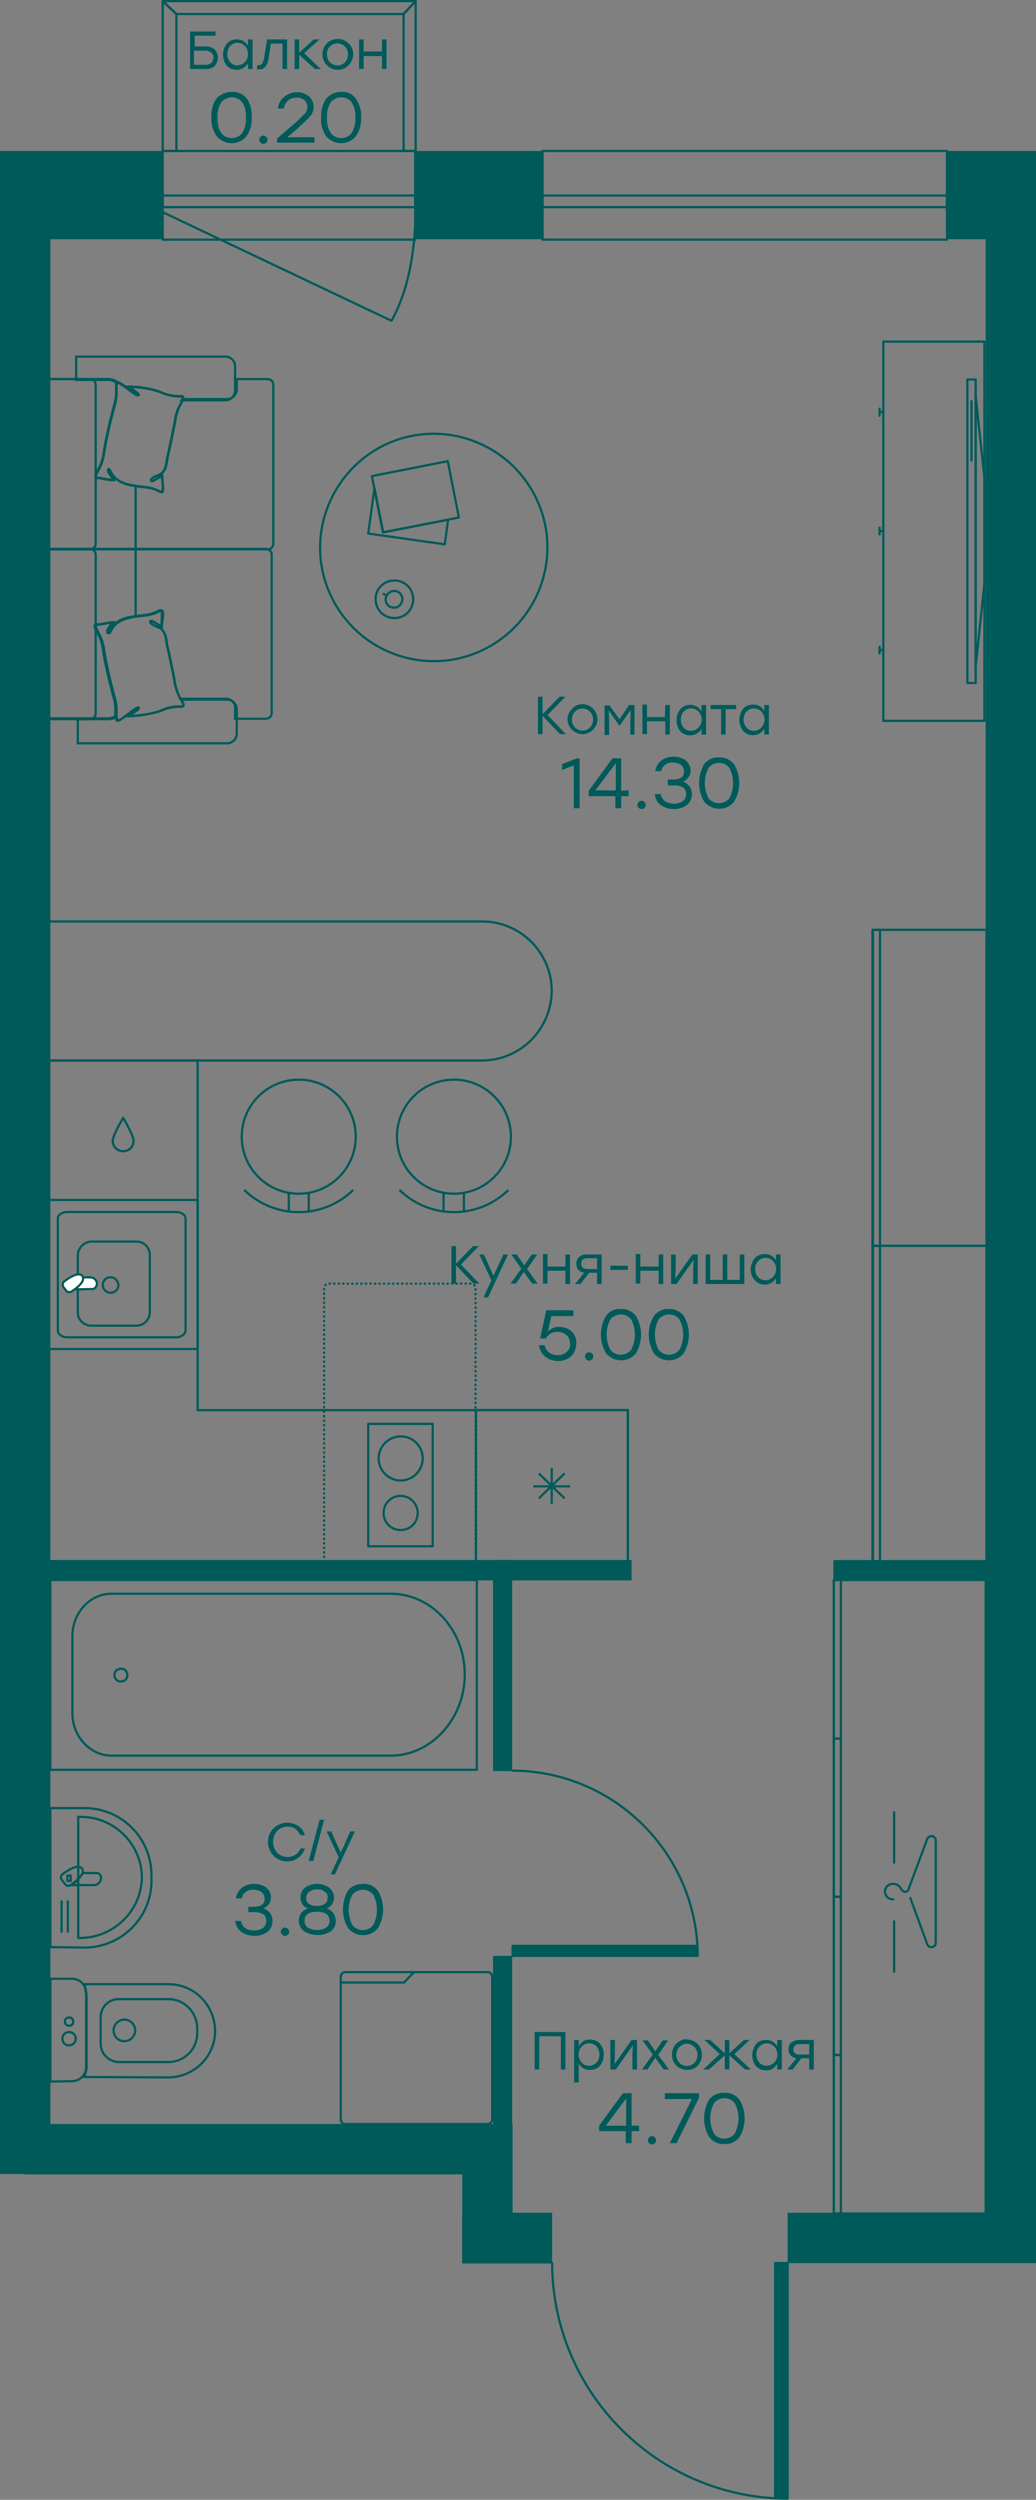 <?xml version="1.0" encoding="UTF-8" standalone="no"?>
<svg
   enable-background="new 0 0 700 700"
   viewBox="0 0 249 600.54"
   version="1.1"
   id="svg1857366"
   width="249"
   height="600.54"
   xmlns="http://www.w3.org/2000/svg"
   xmlns:svg="http://www.w3.org/2000/svg">
  <rect x="0" y="0" width="249" height="600.54" fill="#808080" stroke="none"/>
  <defs
     id="defs1857370" />
  <g
     stroke="#005a5a"
     id="g1857226"
     transform="translate(-225.5,-49.73)">
    <g
       fill="none"
       id="g1857072">
      <g
         stroke-width="0.54"
         id="g1857062">
        <g
           stroke-linecap="round"
           stroke-linejoin="round"
           id="g1857050">
          <path
             d="m 237.6,517.5 v -33.4 h 8.2 c 8.9,0 16,7.1 16.1,16 v 1.5 c 0,8.8 -7.2,16 -16.1,16 z"
             id="path1857014" />
          <path
             d="m 244.3,515.3 v -29.1 h 0.4 c 8.1,-0.1 14.8,6.4 14.9,14.5 -0.1,8.1 -6.8,14.6 -14.9,14.6 z"
             id="path1857016" />
          <path
             d="m 240.3,513.8 v -7.3"
             id="path1857018" />
          <path
             d="m 241.8,513.8 v -7.3"
             id="path1857020" />
          <path
             d="m 242.6,502.6 c 1.1,-0.7 2.1,-1.7 2.8,-2.9 h 3.3 c 0.6,0 1.1,0.5 1.1,1.1 0,1 -0.8,1.8 -1.8,1.8 z"
             id="path1857022" />
          <path
             d="m 241.1,502.3 -0.7,-0.9 c -0.4,-0.4 -0.3,-1 0.1,-1.4 0.8,-0.6 3.7,-2.7 4.7,-1.4 1,1.4 -1.9,3.4 -2.7,4 -0.5,0.3 -1.1,0.2 -1.4,-0.3 z"
             id="path1857024" />
          <path
             d="m 241.7,500.3 h 0.8 v 1.3 h -0.8 z"
             id="path1857026" />
          <path
             d="m 237.6,549.8 v -24.7 h 5.2 c 1.9,0 3.4,1.5 3.4,3.4 v 17.8 c 0,1.9 -1.5,3.4 -3.4,3.4 z"
             id="path1857028" />
          <path
             d="m 245.8,548.7 0.5,-1.9 V 529 l -0.5,-2.6 H 266 c 6.2,0 11.1,5 11.2,11.2 0,6.2 -5,11.1 -11.2,11.2 z"
             id="path1857030" />
          <path
             d="m 249.7,540.7 v -6.4 c 0,-2.4 1.9,-4.3 4.3,-4.3 h 12 c 3.8,0 6.8,3.1 6.9,6.9 v 1.3 c 0,3.8 -3.1,6.9 -6.9,6.9 h -12 c -2.4,-0.1 -4.3,-2 -4.3,-4.4 z"
             id="path1857032" />
          <path
             d="m 252.8,537.5 c 0,-1.4 1.2,-2.6 2.6,-2.6 1.4,0 2.6,1.2 2.6,2.6 0,1.4 -1.2,2.6 -2.6,2.6 -1.5,0 -2.6,-1.2 -2.6,-2.6 -0.1,0 -0.1,0 0,0 z"
             id="path1857034" />
          <path
             d="m 240.5,539.5 c 0,-0.9 0.7,-1.6 1.6,-1.6 0.9,0 1.6,0.7 1.6,1.6 0,0.9 -0.7,1.6 -1.6,1.6 -0.9,0 -1.6,-0.7 -1.6,-1.6 z"
             id="path1857036" />
          <path
             d="m 241.1,535.4 c 0,-0.6 0.4,-1 1,-1 0.6,0 1,0.4 1,1 0,0.6 -0.4,1 -1,1 -0.6,0 -1,-0.5 -1,-1 z"
             id="path1857038" />
          <path
             d="m 237.6,429.3 h 102.5 v 45.6 H 237.6 Z"
             id="path1857040" />
          <path
             d="m 319.4,471.5 h -67.1 c -5.1,0 -9.4,-4.6 -9.4,-10.2 v -18.5 c 0,-5.6 4.2,-10.2 9.4,-10.2 h 67.1 c 9.8,0 17.8,8.7 17.8,19.4 0,10.7 -8.1,19.5 -17.8,19.5 z"
             id="path1857042" />
          <path
             d="m 254.6,450.6 c -0.8,0 -1.6,0.6 -1.6,1.5 0,0.8 0.6,1.6 1.5,1.6 0.9,0 1.6,-0.6 1.6,-1.5 0,0 0,0 0,-0.1 0,-0.8 -0.6,-1.5 -1.5,-1.5 z"
             id="path1857044" />
          <path
             d="m 308.5,523.5 h 34.2 c 0.6,0 1.1,0.5 1.1,1.1 v 34.3 c 0,0.6 -0.5,1.1 -1.1,1.1 h -34.2 c -0.6,0 -1.1,-0.5 -1.1,-1.1 v -34.3 c 0,-0.6 0.5,-1.1 1.1,-1.1 z"
             id="path1857046" />
          <path
             d="m 325,523.5 -2.4,2.5 h -15.2"
             id="path1857048" />
        </g>
        <g
           stroke-miterlimit="22.93"
           id="g1857058">
          <path
             d="M 236.6,304.5 H 273 v 84 h 103.4 v 36.4 H 236.6 Z"
             id="path1857052" />
          <path
             d="m 339.9,388.5 h 36.5 v 36.4 h -36.5 z"
             id="path1857054" />
          <path
             d="m 361.2,409.7 -3,-2.9 h 4.3 -4.3 l -0.1,-0.1 v 0.1 h 0.1 -0.1 v 4.2 -4.2 H 358 l 0.1,-0.1 -3.1,-3 3.1,3 v -4.3 4.3 l 3.1,-3 -3.1,3 -0.1,0.1 h -4.3 4.3 l -3,2.9 3,-2.9 h 0.1 v -0.1 l 0.1,0.1 z"
             id="path1857056" />
        </g>
        <path
           d="m 257.6,323.8 c 0,1.4 -1.1,2.5 -2.5,2.5 -1.4,0 -2.5,-1.1 -2.5,-2.5 0,-1.4 2.5,-5.5 2.5,-5.5 0,0 2.5,4.1 2.5,5.5 z"
           stroke-linecap="round"
           stroke-linejoin="round"
           id="path1857060" />
      </g>
      <g
         stroke-miterlimit="22.93"
         stroke-width="0.53"
         id="g1857070">
        <path
           d="m 241.7,340.9 h 26.1 c 1.3,0 2.3,0.7 2.3,1.6 v 26.8 c 0,0.9 -1,1.7 -2.3,1.7 h -26.1 c -1.3,0 -2.3,-0.7 -2.3,-1.7 v -26.9 c 0,-0.8 1,-1.5 2.3,-1.5 z"
           id="path1857064" />
        <path
           d="m 247.4,348 h 10.9 c 1.8,0 3.2,1.4 3.2,3.2 V 365 c 0,1.7 -1.4,3.2 -3.2,3.2 h -10.9 c -1.7,0 -3.2,-1.4 -3.2,-3.1 v -13.7 c 0,-1.8 1.4,-3.3 3.2,-3.4 -0.1,0.1 -0.1,0.1 0,0 z"
           id="path1857066" />
        <path
           d="m 250.2,358.4 c 0,-0.8 0.5,-1.4 1.1,-1.7 0.3,-0.1 0.7,-0.2 1.1,-0.1 0.7,0.1 1.3,0.7 1.5,1.5 0.1,0.4 0.1,0.7 -0.1,1.1 -0.1,0.3 -0.4,0.6 -0.7,0.8 -0.3,0.2 -0.6,0.3 -1,0.3 -0.5,0 -1,-0.2 -1.3,-0.5 -0.4,-0.4 -0.6,-0.9 -0.6,-1.4 z"
           id="path1857068" />
      </g>
    </g>
    <g
       stroke-width="0.53"
       id="g1857080">
      <path
         clip-rule="evenodd"
         d="m 242.7,359.5 c 1,-0.8 1.8,-1.7 2.4,-2.9 h 2.1 c 0.8,0 1.5,0.6 1.6,1.4 0,0.2 0,0.4 -0.1,0.6 -0.1,0.2 -0.2,0.3 -0.3,0.5 -0.1,0.1 -0.3,0.2 -0.5,0.3 -0.2,0 -0.4,0 -0.6,0 z"
         fill="#ffffff"
         fill-rule="evenodd"
         stroke-miterlimit="22.93"
         id="path1857074" />
      <path
         clip-rule="evenodd"
         d="m 241.4,359.8 -0.6,-0.8 c -0.2,-0.2 -0.2,-0.5 -0.2,-0.7 0,-0.3 0.1,-0.5 0.3,-0.7 0.8,-0.6 3.5,-2.6 4.4,-1.3 0.9,1.3 -1.8,3.2 -2.6,3.7 -0.2,0.1 -0.5,0.2 -0.7,0.1 -0.2,0.1 -0.4,-0.1 -0.6,-0.3 z"
         fill="#ffffff"
         fill-rule="evenodd"
         stroke-miterlimit="22.93"
         id="path1857076" />
      <path
         d="M 236.5,338 H 273 v 35.8 h -36.5 z"
         fill="none"
         stroke-linecap="round"
         stroke-linejoin="round"
         id="path1857078" />
    </g>
    <g
       stroke-width="0.54"
       id="g1857224">
      <g
         fill="none"
         id="g1857194">
        <g
           stroke-linecap="round"
           stroke-linejoin="round"
           id="g1857088">
          <path
             d="m 314,391.8 h 15.5 v 29.4 H 314 Z"
             id="path1857082" />
          <path
             d="m 321.8,409.1 c -2.3,0 -4.1,1.8 -4.1,4.1 0,2.3 1.8,4.1 4.1,4.1 2.3,0 4.1,-1.8 4.1,-4.1 0,-2.2 -1.8,-4.1 -4.1,-4.1 z"
             id="path1857084" />
          <path
             d="m 321.8,394.8 c -2.9,0 -5.3,2.4 -5.3,5.3 0,2.9 2.4,5.3 5.3,5.3 2.9,0 5.3,-2.4 5.3,-5.3 0,-2.9 -2.3,-5.3 -5.3,-5.3 z"
             id="path1857086" />
        </g>
        <g
           stroke-miterlimit="10"
           id="g1857112">
          <path
             d="m 303.4,423.8 v -64.5 c 0,-0.7 0.5,-1.2 1.2,-1.2 h 34 c 0.7,0 1.2,0.5 1.2,1.2 v 65"
             stroke-dasharray="0.1, 0.99"
             stroke-linecap="round"
             id="path1857090" />
          <path
             d="m 236.3,180.3 v -38.1 c 0,-0.8 0.6,-1.4 1.4,-1.4 h 13.9 c 0.7,0 1.4,0.2 1.9,0.6 -0.1,0.1 -0.1,0.2 -0.1,0.3 v 1.4 c 0.1,1.4 -0.1,2.7 -0.5,4.1 -1,3.7 -1.9,7.5 -2.5,11.4 -0.2,1.4 -0.6,2.7 -1.3,3.9 -0.2,0.4 -0.4,0.8 -0.6,1.3 -0.2,0.5 0,0.7 0.5,0.7 0.9,0 2.9,0.6 3.8,0.5 -0.5,-0.6 -0.9,-1.3 -1.3,-1.9 -0.2,-0.6 0.2,-1 0.4,-0.4 1,2.3 3,3.2 5.4,3.6 1,0.2 2,0.3 3,0.4 1.1,0.1 2.2,0.4 3.2,0.9 0.9,0.5 1.1,0.4 1.1,-0.6 0,-1 0,-2.1 -0.1,-3 -0.7,0.4 -1.6,0.9 -2.1,1.2 -0.7,0.4 -0.9,-0.3 0,-0.8 0.7,-0.4 1.5,-0.6 1.9,-0.9 1.4,-1.1 1.2,-2.8 1.6,-4.4 0.4,-1.6 1.4,-6.4 1.7,-8.1 0.2,-1.5 0.6,-2.9 1.4,-4.3 0.2,-0.3 0.3,-0.7 0.5,-1.1 h 10.4 c 1.3,0.1 2.4,-0.9 2.5,-2.2 v -2.6 h 7.4 c 0.8,0 1.4,0.6 1.4,1.4 v 38.1 c 0,0.8 -0.6,1.4 -1.4,1.4 h -51.9 c -1,0 -1.6,-0.6 -1.6,-1.4 z"
             id="path1857092" />
          <path
             d="m 279.6,217.6 h -10.8 v -0.1 c -0.7,-1.3 -1.2,-2.8 -1.4,-4.3 -0.3,-1.7 -1.3,-6.4 -1.7,-8.1 -0.4,-1.7 -0.2,-3.3 -1.6,-4.4 -0.4,-0.3 -1.2,-0.5 -1.9,-0.9 -0.9,-0.5 -0.7,-1.2 0,-0.8 0.5,0.3 1.4,0.8 2.1,1.2 0,-0.9 0.1,-2 0.1,-3 0,-1 -0.2,-1.1 -1.1,-0.6 -1,0.5 -2.1,0.8 -3.2,0.9 -1,0.1 -2,0.2 -3,0.4 -2.4,0.4 -4.3,1.3 -5.4,3.6 -0.2,0.6 -0.6,0.3 -0.4,-0.4 0.4,-0.7 0.8,-1.3 1.3,-1.9 -0.9,0 -2.9,0.6 -3.8,0.5 -0.5,0 -0.7,0.2 -0.5,0.7 0.1,0.5 0.3,0.9 0.6,1.3 0.7,1.2 1.1,2.5 1.3,3.9 0.6,3.8 1.5,7.6 2.5,11.3 0.4,1.3 0.6,2.6 0.5,4 v 0.9 c -0.5,0.3 -1.1,0.5 -1.8,0.5 h -13.9 c -0.8,0 -1.4,-0.6 -1.4,-1.4 V 183 c 0,-0.8 0.6,-1.4 1.4,-1.4 h 51.9 c 0.8,0 1.4,0.6 1.4,1.3 V 221 c 0,0.8 -0.6,1.4 -1.4,1.4 H 282 v -2.6 c 0.1,-1.3 -1.1,-2.3 -2.4,-2.2 z"
             id="path1857094" />
          <path
             d="M 236.3,221.1 V 183 c 0,-0.8 0.6,-1.4 1.4,-1.4 h 9.4 c 0.8,0 1.4,0.6 1.4,1.4 v 38.1 c 0,0.8 -0.6,1.4 -1.4,1.4 h -9.4 c -0.8,0 -1.4,-0.6 -1.4,-1.4 z"
             id="path1857096" />
          <path
             d="M 258.1,197.8 V 181.7"
             id="path1857098" />
          <path
             d="m 236.3,180.3 v -38.1 c 0,-0.8 0.6,-1.4 1.4,-1.4 h 9.4 c 0.8,0 1.4,0.6 1.4,1.4 v 38.1 c 0,0.8 -0.6,1.4 -1.4,1.4 h -9.4 c -0.8,0 -1.4,-0.6 -1.4,-1.4 z"
             id="path1857100" />
          <path
             d="M 258.1,181.7 V 166.5"
             id="path1857102" />
          <path
             d="m 243.9,222.5 h 7.7 c 0.6,0 1.2,-0.2 1.8,-0.5 v 0.5 c 0.1,0.4 0.3,0.5 0.7,0.3 0.4,-0.2 0.8,-0.5 1.2,-0.8 0.7,-0.5 1.4,-1.1 2.2,-1.6 0.2,-0.2 0.5,-0.4 0.7,-0.5 0.5,-0.3 1.2,0 -0.5,1 -0.2,0.1 -1,0.7 -1.2,0.9 2.5,-0.1 5,-0.5 7.5,-1.2 1.6,-0.8 3.3,-1.1 5.1,-1.1 0.5,0 0.6,-0.2 0.5,-0.6 -0.1,-0.4 -0.3,-0.8 -0.5,-1.1 h 10.8 c 1.3,-0.1 2.4,0.9 2.5,2.2 v 6.1 c -0.1,1.3 -1.2,2.3 -2.5,2.2 h -35.7 v -5.8 z"
             id="path1857104" />
          <path
             d="m 269.4,145.5 c 0.2,-0.5 0,-0.7 -0.5,-0.6 -1.8,0 -3.5,-0.3 -5.1,-1.1 -2.4,-0.8 -4.9,-1.2 -7.5,-1.2 0.2,0.2 1.1,0.8 1.2,0.9 1.7,1.1 1,1.3 0.5,1 -0.2,-0.2 -0.5,-0.4 -0.7,-0.5 -0.7,-0.5 -1.4,-1.1 -2.2,-1.6 -0.4,-0.3 -0.8,-0.5 -1.2,-0.8 -0.2,-0.1 -0.4,-0.1 -0.5,0 -0.6,-0.4 -1.2,-0.6 -1.9,-0.6 h -7.7 v -5.6 h 35.7 c 1.3,-0.1 2.4,0.9 2.5,2.2 v 6.1 c -0.1,1.3 -1.2,2.3 -2.5,2.2 h -10.4 c 0.2,-0.3 0.2,-0.3 0.3,-0.4 z"
             id="path1857106" />
          <path
             d="m 264.4,200.3 c -0.6,-0.4 -1.5,-0.9 -2,-1.2 -0.7,-0.4 -0.9,0.3 0,0.8 0.6,0.3 1.2,0.5 1.8,0.9 1.4,1.1 1.2,2.8 1.6,4.4 0.4,1.6 1.4,6.4 1.7,8.1 0.2,1.5 0.6,2.9 1.4,4.3 0.2,0.4 0.4,0.8 0.6,1.2 0.2,0.5 0,0.7 -0.5,0.6 -1.7,0 -3.4,0.3 -5,1.1 -2.4,0.8 -4.9,1.2 -7.4,1.2 0.2,-0.2 1.1,-0.8 1.2,-0.9 1.7,-1.1 1,-1.3 0.5,-1 -0.2,0.2 -0.5,0.4 -0.7,0.5 -0.7,0.5 -1.4,1.1 -2.1,1.6 -0.4,0.3 -0.8,0.5 -1.2,0.8 -0.4,0.2 -0.6,0.1 -0.7,-0.3 -0.1,-0.5 -0.1,-0.9 -0.1,-1.4 0.1,-1.4 -0.1,-2.7 -0.5,-4 -1,-3.7 -1.9,-7.5 -2.5,-11.3 -0.2,-1.4 -0.6,-2.7 -1.3,-3.9 -0.2,-0.4 -0.4,-0.8 -0.6,-1.3 -0.2,-0.5 0,-0.7 0.5,-0.7 0.8,0 2.9,-0.6 3.8,-0.5 -0.2,0.5 -1.1,1.4 -1.3,1.9 -0.2,0.5 0.2,1 0.4,0.4 1,-2.3 3,-3.2 5.4,-3.6 1,-0.2 2,-0.3 3,-0.4 1.1,-0.1 2.2,-0.4 3.2,-0.9 0.9,-0.5 1.1,-0.4 1.1,0.6 0,1 -0.3,2.1 -0.3,3 z"
             id="path1857108" />
          <path
             d="m 264.4,164 c -0.6,0.4 -1.5,0.9 -2,1.2 -0.7,0.4 -0.9,-0.3 0,-0.8 0.7,-0.4 1.5,-0.6 1.8,-0.9 1.4,-1.1 1.2,-2.8 1.6,-4.4 0.4,-1.6 1.4,-6.4 1.7,-8.1 0.2,-1.5 0.6,-2.9 1.4,-4.2 0.2,-0.4 0.4,-0.8 0.6,-1.2 0.2,-0.5 0,-0.7 -0.5,-0.6 -1.7,0 -3.4,-0.3 -5,-1.1 -2.4,-0.8 -4.9,-1.2 -7.4,-1.2 l 1.2,0.9 c 1.7,1.1 1,1.3 0.5,1 -0.2,-0.2 -0.5,-0.4 -0.7,-0.5 -0.7,-0.5 -1.4,-1.1 -2.1,-1.6 -0.4,-0.3 -0.8,-0.5 -1.2,-0.8 -0.4,-0.2 -0.6,-0.1 -0.7,0.3 -0.1,0.5 -0.1,0.9 -0.1,1.4 0.1,1.4 -0.1,2.7 -0.5,4 -1,3.7 -1.9,7.5 -2.5,11.3 -0.2,1.4 -0.6,2.7 -1.3,3.9 -0.2,0.4 -0.4,0.8 -0.6,1.3 -0.2,0.5 0,0.7 0.5,0.7 0.8,0 2.9,0.6 3.8,0.5 -0.2,-0.5 -1.1,-1.4 -1.3,-1.9 -0.2,-0.5 0.2,-1 0.4,-0.4 1,2.3 3,3.2 5.4,3.6 1,0.2 2,0.3 3,0.4 1.1,0.1 2.2,0.4 3.2,0.9 0.9,0.5 1.1,0.4 1.1,-0.6 0,-1 -0.3,-2.2 -0.3,-3.1 z"
             id="path1857110" />
        </g>
        <g
           stroke-linecap="round"
           stroke-linejoin="round"
           id="g1857154">
          <path
             d="m 437.8,131.8 h 24.3 v 91.1 h -24.3 z"
             id="path1857114" />
          <path
             d="m 436.9,147.9 v 1.7"
             id="path1857116" />
          <path
             d="m 437.8,148.7 h -0.9"
             id="path1857118" />
          <path
             d="m 436.9,176.5 v 1.6"
             id="path1857120" />
          <path
             d="m 437.8,177.3 h -0.9"
             id="path1857122" />
          <path
             d="m 436.9,205.1 v 1.6"
             id="path1857124" />
          <path
             d="m 437.8,205.9 h -0.9"
             id="path1857126" />
          <path
             d="m 458,140.9 h 2 v 72.9 h -2 z"
             id="path1857128" />
          <path
             d="M 462.1,190 V 164.4 L 460,144.9 v 64.9 z"
             id="path1857130" />
          <path
             d="M 459,160.4 V 146.1"
             id="path1857132" />
          <path
             d="m 318,156.6 c 13.6,-6.5 29.9,-0.7 36.4,12.9 6.5,13.6 0.7,29.9 -12.9,36.4 -13.6,6.5 -29.9,0.7 -36.4,-12.9 -6.5,-13.5 -0.7,-29.8 12.9,-36.4 z"
             id="path1857134" />
          <path
             d="m 317.6,177.6 -2.1,-10.6 -1.5,10.9 18.4,2.6 0.8,-5.9 z"
             id="path1857136" />
          <path
             d="m 316.1,162.2 h 18.6 V 176 h -18.6 z"
             transform="matrix(0.981,-0.193,0.193,0.981,-26.518,65.994)"
             id="path1857138" />
          <path
             d="m 319.9,189.2 c 2.5,-0.2 4.7,1.6 4.9,4.1 0.2,2.5 -1.6,4.7 -4.1,4.9 -2.5,0.2 -4.7,-1.6 -4.9,-4.1 -0.3,-2.5 1.6,-4.7 4.1,-4.9 z"
             id="path1857140" />
          <path
             d="m 320.1,191.7 c 1.1,-0.1 2.1,0.8 2.1,1.9 0,1.1 -0.8,2.1 -1.9,2.1 -1.1,0.1 -2,-0.7 -2.1,-1.8 -0.1,-1.1 0.8,-2.1 1.9,-2.2 z"
             id="path1857142" />
          <path
             d="m 318.4,192.8 -0.7,-0.4"
             id="path1857144" />
          <path
             d="m 435.3,349 h 27.3 v 11.5 52.9 11.5 h -27.3 v -11.5 -52.9 z"
             id="path1857146" />
          <path
             d="m 435.2,349 h 1.8 v 11.5 52.9 11.5 h -1.8 V 413.4 387 360.5 Z"
             id="path1857148" />
          <path
             d="m 435.3,273.1 h 27.3 v 11.5 52.9 11.5 h -27.3 v -11.5 -52.9 z"
             id="path1857150" />
          <path
             d="m 435.2,273.1 h 1.8 v 11.5 52.9 11.5 h -1.8 V 337.5 311 284.6 Z"
             id="path1857152" />
        </g>
        <g
           stroke-miterlimit="10"
           id="g1857174">
          <path
             d="m 284.2,335.6 c 7.3,7.1 18.9,7.1 26.2,0"
             id="path1857156" />
          <path
             d="M 299.7,336.3 V 341"
             id="path1857158" />
          <path
             d="M 294.9,336.3 V 341"
             id="path1857160" />
          <circle
             cx="297.3"
             cy="322.8"
             r="13.7"
             id="circle1857162" />
          <path
             d="m 321.5,335.6 c 7.3,7.1 18.9,7.1 26.2,0"
             id="path1857164" />
          <path
             d="M 337,336.3 V 341"
             id="path1857166" />
          <path
             d="M 332.1,336.3 V 341"
             id="path1857168" />
          <circle
             cx="334.6"
             cy="322.8"
             r="13.7"
             id="circle1857170" />
          <path
             d="M 341.3,304.5 H 236.6 v -33.4 h 104.8 c 9.2,0 16.7,7.5 16.7,16.7 -0.1,9.2 -7.5,16.7 -16.8,16.7 z"
             id="path1857172" />
        </g>
        <g
           stroke-linecap="round"
           stroke-linejoin="round"
           id="g1857192">
          <path
             d="m 425.9,581.5 h 36.5 V 565.6 445.2 429.3 h -36.5 v 15.9 120.4 z"
             id="path1857176" />
          <path
             d="m 425.9,581.5 h 1.7 v -4 -30.1 -4 h -1.7 v 4 30.1 z"
             id="path1857178" />
          <path
             d="m 425.9,505.4 h 1.7 v 4 30.1 3.9 h -1.7 v -3.9 -30.1 z"
             id="path1857180" />
          <path
             d="m 425.9,467.4 h 1.7 v 3.9 30.1 4 h -1.7 v -4 -30.1 z"
             id="path1857182" />
          <path
             d="m 425.9,429.3 h 1.7 v 4 30.1 4 h -1.7 v -4 -30.1 z"
             id="path1857184" />
          <path
             d="m 440.2,506 c -1,0.1 -1.9,-0.7 -2,-1.7 -0.1,-1 0.7,-1.9 1.7,-2 h 0.3 c 0.7,0 1.4,0.4 1.8,1.1 0.2,0.4 0.5,0.7 1,0.8 0.4,0 0.8,-0.2 0.9,-0.6 l 0.1,-0.4 4.4,-11.8 c 0.3,-0.5 0.9,-0.7 1.4,-0.5 0.3,0.2 0.6,0.5 0.6,0.9 v 24.7 c 0,0.6 -0.5,1 -1.1,1 -0.4,0 -0.7,-0.2 -0.9,-0.6 l -4.1,-11.2"
             id="path1857186" />
          <path
             d="M 440.4,497.2 V 485.1"
             id="path1857188" />
          <path
             d="M 440.4,523.4 V 511.3"
             id="path1857190" />
        </g>
      </g>
      <g
         stroke-linejoin="round"
         id="g1857222">
        <path
           d="M 348.7,517.2 H 393 v 2.4 h -44.3 z"
           fill="#005a5a"
           id="path1857196" />
        <path
           d="m 348.7,475.1 c 24.5,0.1 44.4,20 44.5,44.5"
           fill="none"
           stroke-linecap="round"
           id="path1857198" />
        <path
           d="m 411.8,593.4 h 3 v 56.3 h -3 z"
           fill="#005a5a"
           id="path1857200" />
        <g
           fill="none"
           stroke-linecap="round"
           id="g1857220">
          <path
             d="m 358.2,593.4 c 0.1,31.2 25.4,56.5 56.6,56.6"
             id="path1857202" />
          <path
             d="m 264.6,50 h 60.8 l -2.9,3.1 h -54.6 z"
             id="path1857204" />
          <path
             d="m 325.4,50 v 36 h -2.9 V 53.1 Z"
             id="path1857206" />
          <path
             d="M 267.9,53.1 264.6,50 v 36 h 3.3 z"
             id="path1857208" />
          <path
             d="m 325.4,100.7 c -0.2,10.3 -1.9,19 -5.8,26.1 l -55,-26.1"
             id="path1857210" />
          <path
             d="m 355.9,86 h 97.2 v 21.3 h -97.2 z"
             id="path1857212" />
          <path
             d="m 355.9,96.7 h 97.2 v 2.8 h -97.2 z"
             id="path1857214" />
          <path
             d="m 264.6,86 h 60.7 v 21.3 h -60.7 z"
             id="path1857216" />
          <path
             d="m 264.6,96.7 h 60.7 v 2.8 h -60.7 z"
             id="path1857218" />
        </g>
      </g>
    </g>
  </g>
  <g
     fill="#005a5a"
     id="g1857364"
     transform="translate(-225.5,-49.73)">
    <path
       d="m 453.1,86 h 21.4 v 21.2 h -21.4 z"
       id="path1857228" />
    <path
       d="m 325.4,86 h 30.5 v 21.2 h -30.5 z"
       id="path1857230" />
    <path
       d="m 225.5,86 h 39.1 v 21.2 h -39.1 z"
       id="path1857232" />
    <path
       d="m 462.4,103.5 h 12.1 v 489.9 h -12.1 z"
       id="path1857234" />
    <path
       clip-rule="evenodd"
       d="m 474.5,581.3 h -59.7 v 12.1 h 59.7"
       fill-rule="evenodd"
       id="path1857236" />
    <path
       d="m 336.6,560 h 12.1 v 33.4 h -12.1 z"
       id="path1857238" />
    <path
       d="m 336.6,581.3 h 21.6 v 12.2 h -21.6 z"
       id="path1857240" />
    <path
       clip-rule="evenodd"
       d="M 231.5,572.1 H 342.2 V 560 H 231.5"
       fill-rule="evenodd"
       id="path1857242" />
    <path
       d="m 225.5,105 h 12.1 v 467 h -12.1 z"
       id="path1857244" />
    <path
       d="m 236.6,424.5 h 140.7 v 4.9 H 236.6 Z"
       id="path1857246" />
    <path
       d="M 425.8,424.5 H 465 v 4.9 h -39.2 z"
       id="path1857248" />
    <path
       d="m 344,424.5 h 4.6 v 50.7 H 344 Z"
       id="path1857250" />
    <path
       d="m 344,519.6 h 4.6 v 50.7 H 344 Z"
       id="path1857252" />
    <path
       d="m 361.4,537.9 v 9 h -1.1 v -8 h -5.2 v 8 H 354 v -9 z"
       id="path1857254" />
    <path
       d="m 367.3,539.7 c 0.9,0 1.8,0.3 2.4,1 0.6,0.7 1,1.7 0.9,2.7 0,1 -0.3,1.9 -0.9,2.6 -0.6,0.7 -1.5,1 -2.4,1 -0.6,0 -1.1,-0.1 -1.6,-0.4 -0.5,-0.3 -0.8,-0.7 -1.1,-1.2 v 4.6 h -1.1 v -10.2 h 1.1 v 1.5 c 0.3,-0.5 0.7,-0.9 1.1,-1.2 0.5,-0.3 1,-0.4 1.6,-0.4 z m -0.2,6.3 c 0.7,0 1.3,-0.3 1.8,-0.8 0.9,-1.1 0.9,-2.7 0,-3.8 -0.4,-0.5 -1.1,-0.8 -1.8,-0.8 -0.7,0 -1.3,0.3 -1.8,0.8 -1,1.1 -1,2.7 0,3.8 0.5,0.6 1.1,0.8 1.8,0.8 z"
       id="path1857256" />
    <path
       d="m 377.3,539.8 h 1.3 v 7.1 h -1.1 v -3.4 l 0.1,-2.4 -4.1,5.8 h -1.3 v -7.1 h 1.1 v 3.4 l -0.1,2.4 z"
       id="path1857258" />
    <path
       d="M 386.3,546.9 H 385 l -2,-2.8 -1.9,2.8 h -1.3 l 2.6,-3.6 -2.5,-3.4 h 1.3 l 1.8,2.6 1.8,-2.6 h 1.3 l -2.4,3.5 z"
       id="path1857260" />
    <path
       d="m 390.6,539.7 c 2.1,0 3.7,1.7 3.6,3.8 0,0.9 -0.4,1.8 -1,2.5 -0.7,0.7 -1.6,1 -2.6,1 -2,0 -3.6,-1.6 -3.6,-3.6 v -0.1 c 0,-2 1.5,-3.6 3.5,-3.7 0,0.1 0,0.1 0.1,0.1 z m 1.8,1.8 c -0.5,-0.5 -1.1,-0.8 -1.8,-0.8 -0.7,0 -1.3,0.3 -1.8,0.8 -1,1.1 -1,2.7 0,3.8 1,1 2.6,1 3.6,0 1,-1.1 1,-2.7 0,-3.8 z"
       id="path1857262" />
    <path
       d="m 406,546.9 h -1.4 l -3.8,-3.4 v 3.4 h -1.1 v -3.4 l -3.8,3.4 h -1.4 l 4,-3.7 -3.7,-3.4 h 1.4 l 3.5,3.2 v -3.2 h 1.1 v 3.2 l 3.5,-3.2 h 1.4 l -3.7,3.4 z"
       id="path1857264" />
    <path
       d="m 412.3,539.8 h 1.1 v 7.1 h -1.1 v -1.4 c -0.3,0.5 -0.7,0.9 -1.1,1.2 -0.5,0.3 -1,0.4 -1.6,0.4 -0.9,0 -1.8,-0.3 -2.4,-1 -1.2,-1.5 -1.2,-3.7 0,-5.3 0.6,-0.7 1.5,-1 2.4,-1 0.6,0 1.1,0.1 1.6,0.4 0.5,0.3 0.9,0.7 1.1,1.2 z m -2.5,6.2 c 0.7,0 1.3,-0.3 1.8,-0.8 1,-1.1 1,-2.7 0,-3.8 -0.5,-0.5 -1.1,-0.8 -1.8,-0.8 -0.7,0 -1.3,0.3 -1.8,0.8 -0.5,0.5 -0.7,1.2 -0.7,1.9 0,0.7 0.2,1.4 0.7,1.9 0.5,0.6 1.1,0.8 1.8,0.8 z"
       id="path1857266" />
    <path
       d="m 417.6,539.8 h 3.5 v 7.1 H 420 v -2.7 h -1.9 l -2.1,2.7 h -1.3 l 2.2,-2.7 c -0.5,-0.1 -1,-0.3 -1.4,-0.7 -0.3,-0.4 -0.5,-0.9 -0.5,-1.4 0,-0.6 0.2,-1.3 0.7,-1.7 0.6,-0.4 1.3,-0.6 1.9,-0.6 z m 0.1,3.5 h 2.3 v -2.5 h -2.3 c -1,0 -1.5,0.5 -1.5,1.3 0,0.8 0.5,1.2 1.5,1.2 z"
       id="path1857268" />
    <path
       d="m 294.5,496.9 c -2.6,0 -4.6,-2.1 -4.6,-4.7 0,-2.6 2.1,-4.6 4.7,-4.6 0.9,0 1.8,0.3 2.6,0.8 0.8,0.5 1.3,1.3 1.6,2.2 h -1.1 c -0.3,-0.6 -0.7,-1.1 -1.2,-1.5 -1.4,-0.9 -3.2,-0.7 -4.4,0.5 -1.3,1.5 -1.3,3.7 0,5.2 1.2,1.2 3,1.4 4.4,0.5 0.5,-0.3 1,-0.9 1.2,-1.5 h 1.1 c -0.3,0.9 -0.9,1.7 -1.6,2.2 -0.8,0.7 -1.7,0.9 -2.7,0.9 z"
       id="path1857270" />
    <path
       d="m 303.4,486.9 -2.6,9.9 h -1.1 l 2.6,-9.9 z"
       id="path1857272" />
    <path
       d="m 309.7,489.7 h 1.1 L 306,500 h -1 l 1.9,-4.1 -2.9,-6.2 h 1.1 l 2.3,5.1 z"
       id="path1857274" />
    <path
       d="m 361.5,226.1 h -1.4 l -4.2,-4.4 v 4.4 h -1.1 v -9 h 1.1 v 4.2 l 4.1,-4.2 h 1.4 l -4.3,4.4 z"
       id="path1857276" />
    <path
       d="m 365.5,218.9 c 2,0 3.6,1.7 3.6,3.6 0,2 -1.7,3.6 -3.6,3.6 -2,0 -3.6,-1.7 -3.6,-3.6 0,-0.9 0.4,-1.8 1.1,-2.5 0.6,-0.7 1.5,-1.1 2.5,-1.1 z m 1.8,1.8 c -1,-1 -2.6,-1 -3.6,0 -1,1.1 -1,2.7 0,3.8 1,1 2.6,1 3.6,0 1,-1.1 1,-2.7 0,-3.8 z"
       id="path1857278" />
    <path
       d="m 376.7,219.1 h 1.3 v 7.1 h -1 v -3.4 l 0.1,-2.5 -2.7,3.8 -2.6,-3.7 0.1,2.5 v 3.4 h -1.1 v -7.1 h 1.2 l 2.4,3.3 z"
       id="path1857280" />
    <path
       d="m 385.4,219.1 h 1.1 v 7.1 h -1.1 V 223 H 381 v 3.1 h -1.1 V 219 h 1.1 v 3 h 4.3 z"
       id="path1857282" />
    <path
       d="m 394.1,219.1 h 1.1 v 7.1 h -1.1 v -1.4 c -0.5,1 -1.6,1.6 -2.7,1.6 -0.9,0 -1.8,-0.3 -2.4,-1 -1.2,-1.5 -1.2,-3.7 0,-5.3 1,-1.1 2.7,-1.4 4,-0.6 0.5,0.3 0.9,0.7 1.1,1.2 z m -2.5,6.2 c 0.7,0 1.3,-0.3 1.8,-0.8 1,-1.1 1,-2.7 0,-3.8 -0.5,-0.5 -1.1,-0.8 -1.8,-0.8 -0.7,0 -1.3,0.3 -1.8,0.8 -0.9,1.1 -0.9,2.7 0,3.8 0.4,0.5 1.1,0.8 1.8,0.8 z"
       id="path1857284" />
    <path
       d="m 402.4,219.1 v 1 h -2.5 v 6.1 h -1.1 v -6.1 h -2.5 v -1 z"
       id="path1857286" />
    <path
       d="m 409.2,219.1 h 1.1 v 7.1 h -1.1 v -1.4 c -0.9,1.5 -2.8,2 -4.4,1.1 -0.3,-0.2 -0.5,-0.4 -0.7,-0.6 -1.2,-1.5 -1.2,-3.7 0,-5.3 0.6,-0.7 1.5,-1 2.4,-1 0.6,0 1.1,0.1 1.6,0.4 0.5,0.3 0.9,0.7 1.1,1.2 z m -2.5,6.2 c 0.7,0 1.3,-0.3 1.8,-0.8 1,-1.1 1,-2.7 0,-3.8 -0.5,-0.5 -1.1,-0.8 -1.8,-0.8 -0.7,0 -1.3,0.3 -1.8,0.8 -0.9,1.1 -0.9,2.7 0,3.8 0.4,0.5 1.1,0.8 1.8,0.8 z"
       id="path1857288" />
    <path
       d="m 274.9,60.9 c 0.8,-0.1 1.6,0.2 2.2,0.7 1,1.1 1,2.8 0,4 -0.6,0.5 -1.4,0.8 -2.2,0.7 h -3.7 v -9 h 6.1 v 1 h -5 v 2.6 z m -0.1,4.4 c 0.5,0 1.1,-0.1 1.5,-0.5 0.3,-0.3 0.5,-0.8 0.5,-1.2 0,-0.5 -0.1,-0.9 -0.5,-1.2 -0.4,-0.3 -0.9,-0.5 -1.5,-0.5 h -2.7 v 3.4 z"
       id="path1857290" />
    <path
       d="m 285.1,59.2 h 1.1 v 7.1 h -1.1 v -1.4 c -0.5,1 -1.6,1.6 -2.7,1.6 -0.9,0 -1.8,-0.3 -2.4,-1 -1.2,-1.5 -1.2,-3.7 0,-5.3 0.6,-0.7 1.5,-1 2.4,-1 0.6,0 1.1,0.1 1.6,0.4 0.5,0.3 0.9,0.7 1.1,1.2 z m -2.5,6.2 c 0.7,0 1.3,-0.3 1.8,-0.8 0.5,-0.5 0.7,-1.2 0.7,-1.9 0,-0.7 -0.2,-1.4 -0.7,-1.9 -0.5,-0.5 -1.1,-0.8 -1.8,-0.8 -0.7,0 -1.3,0.3 -1.8,0.8 -0.9,1.1 -0.9,2.7 0,3.8 0.5,0.6 1.1,0.9 1.8,0.8 z"
       id="path1857292" />
    <path
       d="m 289.7,59.2 h 4.8 v 7.1 h -1.1 v -6.1 h -2.8 l -0.5,3.3 c -0.1,0.8 -0.3,1.6 -0.8,2.2 -0.3,0.4 -0.8,0.7 -1.4,0.7 -0.2,0 -0.4,0 -0.6,0 v -1 h 0.4 c 0.3,0 0.6,-0.1 0.8,-0.4 0.3,-0.5 0.4,-1 0.5,-1.5 z"
       id="path1857294" />
    <path
       d="m 302.6,66.3 h -1.4 l -3.8,-3.4 v 3.4 h -1.1 v -7.1 h 1.1 v 3.2 l 3.5,-3.2 h 1.4 l -3.7,3.3 z"
       id="path1857296" />
    <path
       d="m 306.6,59.1 c 2,-0.1 3.8,1.6 3.8,3.6 0,2 -1.6,3.8 -3.6,3.8 -2,0.1 -3.8,-1.6 -3.8,-3.6 v -0.1 c 0,-2 1.5,-3.7 3.6,-3.7 z m 1.8,1.8 c -1,-1 -2.6,-1 -3.6,0 -0.5,0.5 -0.8,1.2 -0.7,1.9 0,0.7 0.2,1.4 0.7,1.9 1,1 2.6,1 3.6,0 1,-1.1 1,-2.8 0,-3.8 z"
       id="path1857298" />
    <path
       d="m 317.3,59.2 h 1.1 v 7.1 h -1.1 v -3.1 h -4.4 v 3.1 h -1.1 v -7.1 h 1.1 v 2.9 h 4.4 z"
       id="path1857300" />
    <path
       d="m 340.7,358.1 h -1.4 l -4.2,-4.4 v 4.4 H 334 v -9 h 1.1 v 4.2 l 4.1,-4.2 h 1.4 l -4.3,4.4 z"
       id="path1857302" />
    <path
       d="m 346.5,351.1 h 1.1 l -4.8,10.3 h -1.1 l 1.9,-4.1 -2.9,-6.2 h 1.1 l 2.3,5.1 z"
       id="path1857304" />
    <path
       d="m 354.7,358.1 h -1.3 l -2,-2.8 -1.9,2.8 h -1.3 l 2.6,-3.6 -2.4,-3.4 h 1.3 l 1.8,2.6 1.8,-2.6 h 1.3 l -2.4,3.5 z"
       id="path1857306" />
    <path
       d="m 361.4,351.1 h 1.1 v 7.1 h -1.1 V 355 h -4.3 v 3.1 H 356 V 351 h 1.1 v 3 h 4.3 z"
       id="path1857308" />
    <path
       d="m 366.6,351.1 h 3.5 v 7.1 H 369 v -2.7 h -1.9 l -2.1,2.7 h -1.3 l 2.2,-2.7 c -0.5,-0.1 -1,-0.3 -1.4,-0.7 -0.3,-0.4 -0.5,-0.9 -0.5,-1.4 0,-0.6 0.2,-1.3 0.7,-1.7 0.6,-0.5 1.3,-0.7 1.9,-0.6 z m 0.1,3.5 H 369 V 352 h -2.3 c -1,0 -1.5,0.4 -1.5,1.3 0,0.9 0.5,1.3 1.5,1.3 z"
       id="path1857310" />
    <path
       d="m 376.4,353.8 v 1 h -4.2 v -1 z"
       id="path1857312" />
    <path
       d="m 383.8,351.1 h 1.1 v 7.1 h -1.1 V 355 h -4.4 v 3.1 h -1.1 V 351 h 1.1 v 3 h 4.4 z"
       id="path1857314" />
    <path
       d="m 391.9,351.1 h 1.3 v 7.1 h -1.1 v -3.4 l 0.1,-2.4 -4.1,5.8 h -1.3 v -7.1 h 1.1 v 3.4 l -0.1,2.4 z"
       id="path1857316" />
    <path
       d="m 403.3,351.1 h 1.1 v 7.1 h -9.3 v -7.1 h 1.1 v 6.1 h 3 v -6.1 h 1.1 v 6.1 h 3 z"
       id="path1857318" />
    <path
       d="m 412,351.1 h 1.1 v 7.1 H 412 v -1.4 c -0.3,0.5 -0.7,0.9 -1.1,1.1 -1.3,0.8 -3,0.5 -4,-0.6 -1.3,-1.5 -1.3,-3.7 0,-5.3 0.6,-0.7 1.5,-1 2.4,-1 0.6,0 1.1,0.1 1.6,0.4 0.5,0.3 0.9,0.7 1.1,1.2 z m -2.5,6.2 c 0.7,0 1.3,-0.3 1.8,-0.8 1,-1.1 1,-2.7 0,-3.8 -0.5,-0.5 -1.1,-0.8 -1.8,-0.8 -0.7,0 -1.3,0.3 -1.8,0.8 -0.5,0.5 -0.7,1.2 -0.7,1.9 0,0.7 0.2,1.4 0.7,1.9 0.5,0.5 1.1,0.8 1.8,0.8 z"
       id="path1857320" />
    <path
       d="m 379.1,560.4 v 1.3 h -1.8 v 2.9 h -1.4 v -2.9 h -6.4 v -1.3 l 5.7,-7.8 h 2.1 v 7.8 z m -8,0 H 376 V 554 h -0.1 z"
       id="path1857322" />
    <path
       d="m 381.5,563.2 c 0.4,-0.4 1,-0.4 1.4,0 0.4,0.4 0.4,1 0,1.4 -0.4,0.4 -1,0.4 -1.4,0 -0.4,-0.4 -0.4,-1 0,-1.4 z"
       id="path1857324" />
    <path
       d="m 385.3,552.6 h 8.2 v 1.1 l -5.4,10.9 h -1.6 l 5.3,-10.6 h -6.5 z"
       id="path1857326" />
    <path
       d="m 399.6,552.5 c 1.4,-0.1 2.7,0.5 3.6,1.6 1.7,2.8 1.7,6.3 0,9.1 -0.9,1.1 -2.2,1.7 -3.6,1.6 -1.4,0.1 -2.7,-0.5 -3.6,-1.6 -1.7,-2.8 -1.7,-6.3 0,-9.2 0.9,-1 2.2,-1.6 3.6,-1.5 z m -2.5,9.8 c 1.1,1.4 3.1,1.6 4.5,0.5 0.2,-0.1 0.3,-0.3 0.5,-0.5 1.2,-2.3 1.2,-5 0,-7.3 -1.1,-1.4 -3.1,-1.6 -4.5,-0.5 -0.2,0.1 -0.3,0.3 -0.5,0.5 -1.2,2.3 -1.2,5 0,7.3 z"
       id="path1857328" />
    <path
       d="m 288.8,508.2 c 0.6,0.2 1.2,0.6 1.6,1.1 0.4,0.5 0.6,1.2 0.6,1.9 0,1 -0.4,2 -1.2,2.6 -0.9,0.7 -2,1 -3.1,1 -1.1,0 -2.2,-0.3 -3.1,-0.9 -0.9,-0.6 -1.4,-1.6 -1.6,-2.7 h 1.4 c 0.3,1.5 1.4,2.3 3.2,2.3 0.8,0 1.5,-0.2 2.1,-0.6 0.5,-0.4 0.8,-1 0.8,-1.7 0,-0.6 -0.2,-1.1 -0.6,-1.5 -0.6,-0.4 -1.3,-0.6 -2,-0.6 h -1.7 v -1.3 h 1.2 c 1.8,0 2.7,-0.6 2.7,-1.9 0,-0.6 -0.2,-1.2 -0.7,-1.6 -0.6,-0.4 -1.2,-0.6 -1.9,-0.6 -0.7,0 -1.3,0.1 -1.9,0.5 -0.5,0.4 -0.9,1 -1,1.6 h -1.4 c 0.1,-1 0.7,-2 1.5,-2.6 0.8,-0.6 1.8,-0.9 2.9,-0.9 1.1,0 2.1,0.3 2.9,0.9 0.7,0.6 1.2,1.5 1.1,2.4 0,0.5 -0.1,1.1 -0.4,1.5 -0.4,0.6 -0.9,0.9 -1.4,1.1 z"
       id="path1857330" />
    <path
       d="m 293.3,513.1 c 0.4,-0.4 1,-0.4 1.4,0 0.4,0.4 0.4,1 0,1.4 -0.4,0.4 -1,0.4 -1.4,0 -0.4,-0.4 -0.4,-1.1 0,-1.4 z"
       id="path1857332" />
    <path
       d="m 304,508.2 c 0.6,0.2 1.2,0.6 1.6,1.1 0.4,0.6 0.6,1.2 0.6,1.9 0,1 -0.4,1.9 -1.2,2.5 -1.9,1.2 -4.4,1.2 -6.4,0 -0.8,-0.6 -1.3,-1.5 -1.3,-2.5 0,-0.7 0.2,-1.3 0.6,-1.9 0.4,-0.5 1,-0.9 1.6,-1.1 -0.5,-0.2 -1,-0.5 -1.3,-1 -0.3,-0.5 -0.5,-1 -0.5,-1.6 0,-0.9 0.4,-1.8 1.1,-2.4 1.7,-1.2 4,-1.2 5.8,0 0.7,0.6 1.2,1.4 1.2,2.4 0,0.6 -0.2,1.1 -0.5,1.6 -0.3,0.5 -0.8,0.8 -1.3,1 z m -2.3,5.2 c 0.8,0 1.5,-0.2 2.2,-0.6 0.5,-0.4 0.9,-1 0.8,-1.6 0,-1.5 -1,-2.2 -3,-2.2 -2,0 -3,0.7 -3,2.2 0,0.7 0.3,1.3 0.8,1.6 0.7,0.4 1.4,0.6 2.2,0.6 z m 1.9,-9.2 c -1.1,-0.8 -2.6,-0.8 -3.8,0 -0.5,0.4 -0.7,0.9 -0.7,1.5 0,0.5 0.2,1.1 0.6,1.4 1.2,0.7 2.7,0.7 3.9,0 0.4,-0.3 0.7,-0.8 0.6,-1.4 0.2,-0.5 -0.1,-1.1 -0.6,-1.5 z"
       id="path1857334" />
    <path
       d="m 312.7,502.3 c 1.4,-0.1 2.7,0.5 3.6,1.6 1.7,2.8 1.7,6.3 0,9.1 -1.7,2 -4.7,2.2 -6.7,0.4 -0.2,-0.1 -0.3,-0.3 -0.4,-0.4 -1.7,-2.8 -1.7,-6.3 0,-9.2 0.8,-0.9 2.1,-1.5 3.5,-1.5 z m -2.5,9.9 c 1.1,1.4 3.2,1.6 4.5,0.5 0.2,-0.1 0.3,-0.3 0.5,-0.5 1.2,-2.3 1.2,-5 0,-7.3 -1.1,-1.4 -3.2,-1.6 -4.6,-0.4 -0.2,0.1 -0.3,0.3 -0.4,0.4 -1.2,2.3 -1.2,5 0,7.3 z"
       id="path1857336" />
    <path
       d="m 364.2,231.9 h 0.6 v 12 h -1.4 v -10.3 l -2.8,1.1 v -1.4 z"
       id="path1857338" />
    <path
       d="m 376.6,239.6 v 1.4 h -1.8 v 2.9 h -1.4 V 241 H 367 v -1.3 l 5.7,-7.8 h 2.1 v 7.8 z m -8,0 h 4.9 v -6.4 h -0.1 z"
       id="path1857340" />
    <path
       d="m 379,242.4 c 0.4,-0.4 1,-0.4 1.4,0 0.2,0.2 0.3,0.4 0.3,0.7 0,0.3 -0.1,0.5 -0.3,0.7 -0.4,0.4 -1,0.4 -1.4,0 -0.2,-0.2 -0.3,-0.4 -0.3,-0.7 0,-0.3 0.1,-0.5 0.3,-0.7 z"
       id="path1857342" />
    <path
       d="m 389.6,237.5 c 0.6,0.2 1.2,0.6 1.6,1.1 0.4,0.5 0.6,1.2 0.6,1.9 0,1 -0.4,2 -1.2,2.6 -0.9,0.7 -2,1 -3.1,1 -1.1,0 -2.2,-0.3 -3.1,-0.9 -0.9,-0.6 -1.4,-1.6 -1.5,-2.7 h 1.4 c 0.3,1.5 1.4,2.3 3.2,2.3 0.7,0 1.5,-0.2 2.1,-0.6 0.5,-0.4 0.8,-1 0.8,-1.7 0,-0.6 -0.2,-1.1 -0.6,-1.5 -0.6,-0.4 -1.3,-0.6 -2,-0.6 H 386 V 237 h 1.2 c 1.8,0 2.7,-0.6 2.7,-1.9 0,-0.6 -0.2,-1.2 -0.7,-1.6 -0.6,-0.4 -1.2,-0.6 -1.9,-0.6 -0.7,0 -1.3,0.1 -1.9,0.5 -0.5,0.4 -0.9,1 -1,1.6 H 383 c 0.1,-1 0.7,-2 1.5,-2.6 0.8,-0.6 1.8,-0.9 2.9,-0.9 1,0 2.1,0.3 2.9,0.9 0.7,0.6 1.2,1.5 1.2,2.4 0,0.6 -0.1,1.1 -0.5,1.6 -0.4,0.6 -0.9,1 -1.4,1.1 z"
       id="path1857344" />
    <path
       d="m 398.3,231.7 c 1.4,-0.1 2.7,0.5 3.6,1.6 1.7,2.8 1.7,6.3 0,9.1 -1.7,2 -4.7,2.2 -6.7,0.4 -0.2,-0.1 -0.3,-0.3 -0.4,-0.4 -1.7,-2.8 -1.7,-6.3 0,-9.2 0.8,-1 2.1,-1.6 3.5,-1.5 z m -2.5,9.8 c 1.1,1.4 3.2,1.6 4.6,0.4 0.2,-0.1 0.3,-0.3 0.4,-0.4 1.2,-2.3 1.2,-5 0,-7.3 -1.1,-1.4 -3.2,-1.6 -4.5,-0.5 -0.2,0.1 -0.3,0.3 -0.5,0.5 -1.2,2.3 -1.2,5 0,7.3 z"
       id="path1857346" />
    <path
       d="m 281.2,71.8 c 1.4,-0.1 2.7,0.5 3.6,1.6 0.9,1.3 1.3,2.9 1.2,4.5 0.1,1.6 -0.3,3.2 -1.3,4.6 -1.7,2 -4.7,2.2 -6.7,0.4 -0.2,-0.1 -0.3,-0.3 -0.4,-0.4 -0.9,-1.3 -1.4,-2.9 -1.3,-4.6 -0.1,-1.6 0.3,-3.2 1.3,-4.6 0.9,-0.9 2.2,-1.5 3.6,-1.5 z m -2.5,9.9 c 1.1,1.4 3.2,1.6 4.5,0.5 0.2,-0.1 0.3,-0.3 0.5,-0.5 0.7,-1.1 1,-2.4 0.9,-3.7 0.1,-1.3 -0.2,-2.6 -0.9,-3.7 -1.1,-1.4 -3.2,-1.6 -4.6,-0.4 -0.2,0.1 -0.3,0.3 -0.4,0.4 -0.7,1.1 -1,2.4 -0.9,3.7 -0.1,1.3 0.2,2.6 0.9,3.7 z"
       id="path1857348" />
    <path
       d="m 288.1,82.6 c 0.4,-0.4 1,-0.4 1.4,0 0.4,0.4 0.4,1 0,1.4 -0.4,0.4 -1,0.4 -1.4,0 -0.4,-0.4 -0.4,-1 0,-1.4 z"
       id="path1857350" />
    <path
       d="M 301.1,82.7 V 84 h -9 v -1 l 3.5,-3 c 1.1,-0.9 2.1,-1.9 3.1,-2.9 0.4,-0.4 0.7,-1 0.7,-1.7 0,-0.6 -0.3,-1.2 -0.7,-1.6 -0.6,-0.4 -1.3,-0.7 -2,-0.6 -0.7,0 -1.4,0.2 -2,0.7 -0.5,0.5 -0.9,1.1 -1,1.9 h -1.4 c 0.1,-1.1 0.6,-2.1 1.5,-2.8 0.8,-0.7 1.9,-1.1 3,-1.1 1.1,-0.1 2.1,0.3 3,1 0.7,0.6 1.1,1.6 1.1,2.5 0,0.8 -0.3,1.6 -0.8,2.2 -1,1.1 -2.1,2.1 -3.2,3.1 l -2.3,2 z"
       id="path1857352" />
    <path
       d="m 307.5,71.8 c 1.4,-0.1 2.7,0.5 3.5,1.6 0.9,1.3 1.4,2.9 1.3,4.5 0.1,1.6 -0.4,3.3 -1.3,4.6 -1.7,2 -4.7,2.2 -6.7,0.4 -0.2,-0.1 -0.3,-0.3 -0.4,-0.4 -0.9,-1.4 -1.4,-3 -1.2,-4.6 -0.1,-1.6 0.3,-3.2 1.3,-4.6 0.8,-0.9 2.1,-1.5 3.5,-1.5 z m -2.5,9.9 c 1.1,1.4 3.2,1.6 4.5,0.5 0.2,-0.1 0.3,-0.3 0.5,-0.5 0.7,-1.1 1,-2.4 0.9,-3.7 0.1,-1.3 -0.2,-2.6 -0.9,-3.7 -1.1,-1.4 -3.2,-1.6 -4.6,-0.4 -0.2,0.1 -0.3,0.3 -0.4,0.4 -0.7,1.1 -1,2.4 -0.9,3.7 -0.1,1.3 0.2,2.6 0.9,3.7 z"
       id="path1857354" />
    <path
       d="m 360,368.5 c 1.1,0 2.1,0.4 2.9,1.1 0.8,0.8 1.2,1.8 1.1,2.9 0,1.1 -0.4,2.2 -1.2,3 -0.8,0.8 -2,1.2 -3.1,1.2 -1.1,0 -2.2,-0.3 -3.1,-1 -0.9,-0.7 -1.4,-1.7 -1.6,-2.8 h 1.4 c 0.1,0.7 0.5,1.3 1.1,1.8 0.6,0.4 1.3,0.6 2.1,0.6 0.8,0 1.5,-0.3 2.1,-0.8 0.6,-0.5 0.9,-1.2 0.8,-2 0,-0.8 -0.3,-1.5 -0.8,-2 -0.6,-0.5 -1.3,-0.8 -2.1,-0.8 -1.2,-0.1 -2.3,0.5 -2.9,1.6 h -1.4 l 1.5,-6.8 h 6.5 v 1.4 H 358 l -0.8,3.7 c 0.8,-0.8 1.8,-1.2 2.8,-1.1 z"
       id="path1857356" />
    <path
       d="m 366.4,374.9 c 0.4,-0.4 1,-0.4 1.4,0 0.4,0.4 0.4,1 0,1.4 -0.4,0.4 -1,0.4 -1.4,0 -0.4,-0.4 -0.4,-1 0,-1.4 z"
       id="path1857358" />
    <path
       d="m 374.7,364.2 c 1.4,-0.1 2.7,0.5 3.6,1.6 1.7,2.8 1.7,6.3 0,9.1 -1.7,2 -4.7,2.2 -6.7,0.4 -0.2,-0.1 -0.3,-0.3 -0.4,-0.4 -1.7,-2.8 -1.7,-6.3 0,-9.1 0.8,-1.1 2.1,-1.7 3.5,-1.6 z m -2.5,9.8 c 1.1,1.4 3.2,1.6 4.6,0.4 0.2,-0.1 0.3,-0.3 0.4,-0.4 1.2,-2.3 1.2,-5 0,-7.3 -1.1,-1.4 -3.2,-1.6 -4.6,-0.4 -0.2,0.1 -0.3,0.3 -0.4,0.4 -1.2,2.3 -1.2,5 0,7.3 z"
       id="path1857360" />
    <path
       d="m 386.2,364.2 c 1.4,-0.1 2.7,0.5 3.6,1.6 1.7,2.8 1.7,6.3 0,9.1 -1.7,2 -4.7,2.2 -6.7,0.4 -0.2,-0.1 -0.3,-0.3 -0.4,-0.4 -1.7,-2.8 -1.7,-6.3 0,-9.1 0.9,-1.1 2.2,-1.7 3.5,-1.6 z m -2.4,9.8 c 1.1,1.4 3.2,1.6 4.6,0.4 0.2,-0.1 0.3,-0.3 0.4,-0.4 1.2,-2.3 1.2,-5 0,-7.3 -1.1,-1.4 -3.2,-1.6 -4.6,-0.4 -0.2,0.1 -0.3,0.3 -0.4,0.4 -1.2,2.3 -1.2,5 0,7.3 z"
       id="path1857362" />
  </g>
</svg>
